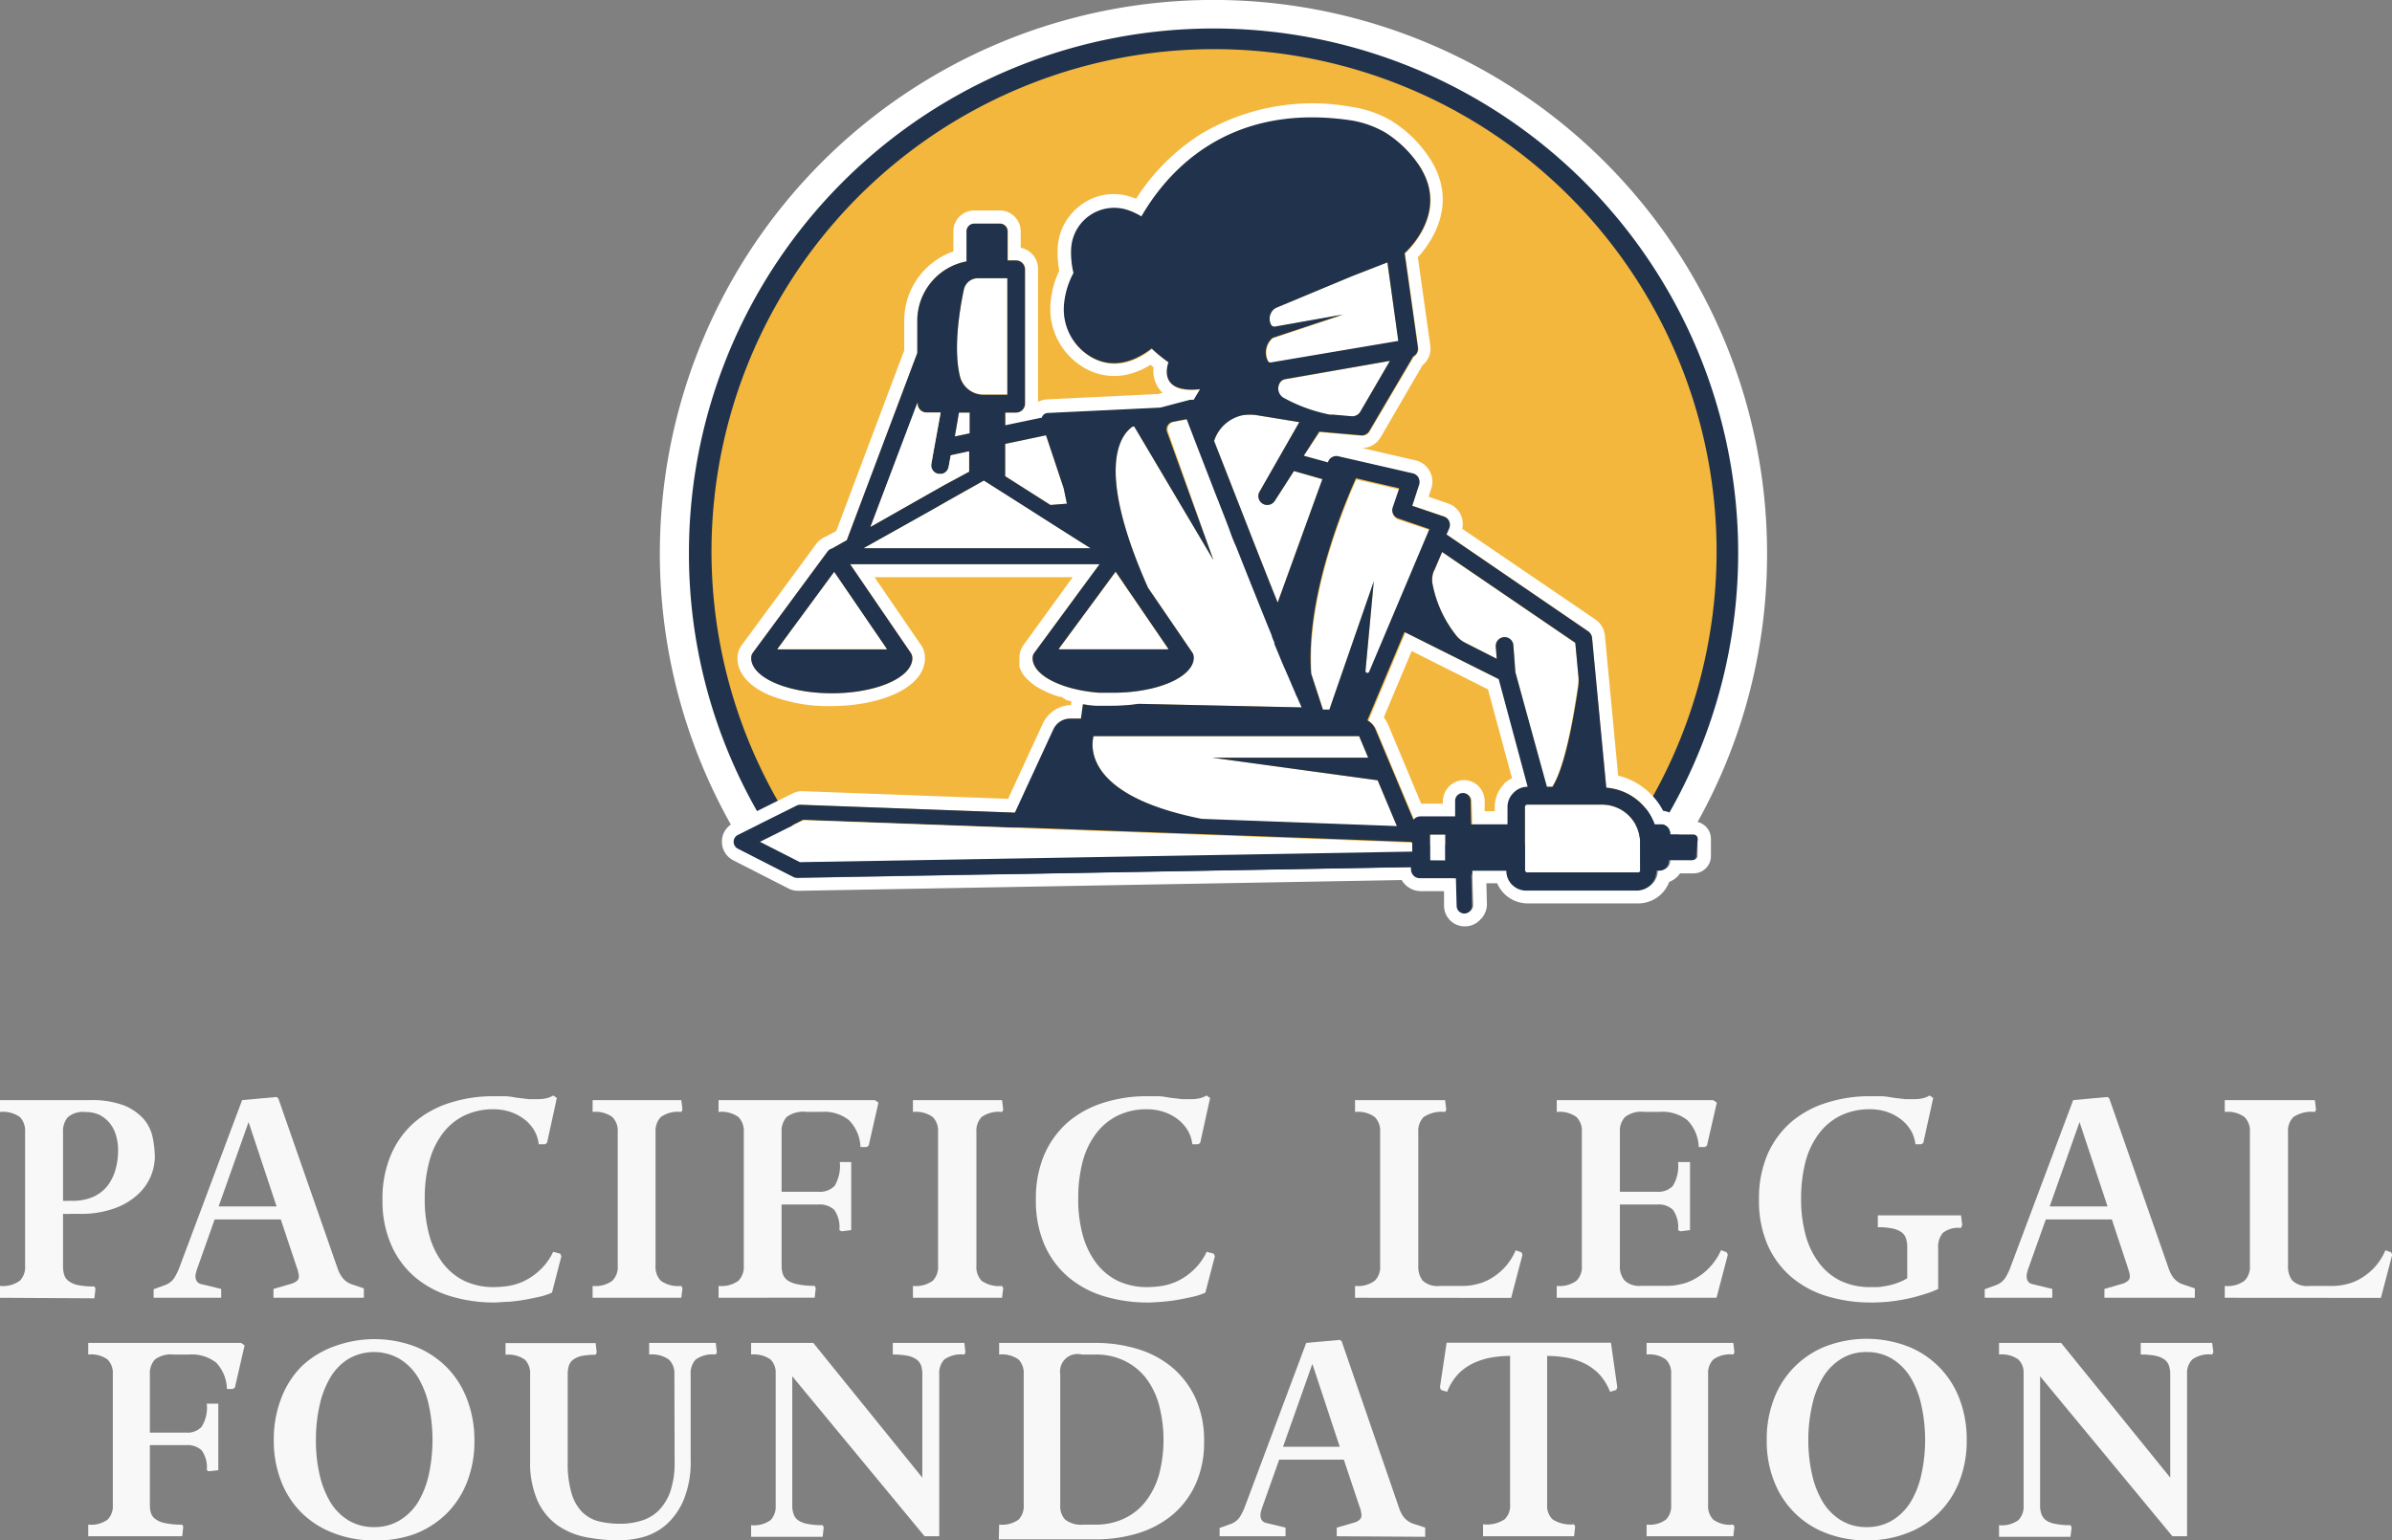 <svg xmlns="http://www.w3.org/2000/svg" viewBox="0 0 222 143"><rect x="0" y="0" width="222" height="143" fill="#808080" stroke="none"/><defs><style>.cls-1{fill:#f8f8f8;}.cls-2{fill:#21334c;}.cls-3{fill:#f4b73d;}.cls-4{fill:#fff;}</style></defs><title>pf-logo</title><g id="Layer_2" data-name="Layer 2"><g id="Layer_1-2" data-name="Layer 1"><path class="cls-1" d="M0,120.48v-1.1a2.69,2.69,0,0,0,1.84-.48,1.81,1.81,0,0,0,.49-1.39V105.09a1.83,1.83,0,0,0-.49-1.39A2.7,2.7,0,0,0,0,103.23v-1.1H8.31a8.51,8.51,0,0,1,3.19.49,4.94,4.94,0,0,1,1.83,1.26,3.8,3.8,0,0,1,.84,1.72,9.26,9.26,0,0,1,.2,1.85,4.91,4.91,0,0,1-.34,1.66,4.86,4.86,0,0,1-1.16,1.71,6.31,6.31,0,0,1-2.16,1.33,9.21,9.21,0,0,1-3.4.54H6.58a6,6,0,0,1-.73,0v4.87a2.76,2.76,0,0,0,.11.8,1.17,1.17,0,0,0,.44.59,2.18,2.18,0,0,0,.88.36,7.26,7.26,0,0,0,1.48.12l.1.21-.1.89Zm5.85-9a2.75,2.75,0,0,0,.43,0h.43a4.73,4.73,0,0,0,1.92-.36,3.53,3.53,0,0,0,1.32-1,4.38,4.38,0,0,0,.76-1.51,6.58,6.58,0,0,0,.25-1.86,4.48,4.48,0,0,0-.19-1.32,3.24,3.24,0,0,0-.56-1.13,3,3,0,0,0-.94-.78,2.93,2.93,0,0,0-1.33-.28,2.16,2.16,0,0,0-1.66.49,2,2,0,0,0-.43,1.37Z"/><path class="cls-1" d="M25.38,120.48v-.82l1.62-.47a1.46,1.46,0,0,0,.58-.3.57.57,0,0,0,.16-.38,1.51,1.51,0,0,0-.07-.41c0-.16-.09-.32-.14-.48l-1.47-4.41H19.92l-1.59,4.49a3.11,3.11,0,0,0-.12.39,1.28,1.28,0,0,0-.07.37.9.9,0,0,0,.12.48.68.68,0,0,0,.46.28l1.81.44v.82H14.26v-.79l1-.37a1.74,1.74,0,0,0,.91-.67,6.15,6.15,0,0,0,.43-.85l5.87-15.67,3.2-.29.16.13,5.5,15.78a3,3,0,0,0,.44.85,1.9,1.9,0,0,0,1,.67l1,.34v.87Zm-2.31-16.31L20.29,112h5.38Z"/><path class="cls-1" d="M51.23,120a5.5,5.5,0,0,1-1.09.37c-.45.1-.92.2-1.42.29a14.8,14.8,0,0,1-1.49.19c-.5,0-.94.07-1.32.07a13.93,13.93,0,0,1-4.11-.59,9.22,9.22,0,0,1-3.3-1.78,8.2,8.2,0,0,1-2.2-3,10.09,10.09,0,0,1-.8-4.18,10.22,10.22,0,0,1,.8-4.2,8.33,8.33,0,0,1,2.19-3,9.26,9.26,0,0,1,3.27-1.79,13.09,13.09,0,0,1,4.07-.61c.28,0,.61,0,1,0s.77.08,1.16.14l1.08.13c.35,0,.63,0,.86,0a3.12,3.12,0,0,0,.89-.11,1.82,1.82,0,0,0,.52-.23l.34.23-.91,4.17-.19.13H50a3.23,3.23,0,0,0-.52-1.45,3.7,3.7,0,0,0-1-1,4.49,4.49,0,0,0-1.29-.61,5,5,0,0,0-1.35-.19,6.15,6.15,0,0,0-2.76.59,5.62,5.62,0,0,0-2,1.66,7.53,7.53,0,0,0-1.24,2.61,13,13,0,0,0-.42,3.45,12.43,12.43,0,0,0,.43,3.41,7.58,7.58,0,0,0,1.26,2.58,5.67,5.67,0,0,0,2,1.64,6.35,6.35,0,0,0,2.75.57,8.93,8.93,0,0,0,1.12-.08,5.38,5.38,0,0,0,1.48-.4,5.73,5.73,0,0,0,1.54-1,5.5,5.5,0,0,0,1.34-1.8l.66.18.1.24Z"/><path class="cls-1" d="M55,120.48v-1.1a2.64,2.64,0,0,0,1.83-.48,1.78,1.78,0,0,0,.5-1.39V105.09a1.79,1.79,0,0,0-.5-1.39,2.65,2.65,0,0,0-1.83-.47v-1.1h8.23l.11.89-.11.21a2.76,2.76,0,0,0-1.9.47,1.87,1.87,0,0,0-.49,1.39v12.42a1.85,1.85,0,0,0,.49,1.39,2.75,2.75,0,0,0,1.9.48l.11.21-.11.89Z"/><path class="cls-1" d="M66.69,120.48v-1.1a2.66,2.66,0,0,0,1.84-.48,1.82,1.82,0,0,0,.5-1.39V105.09a1.83,1.83,0,0,0-.5-1.39,2.66,2.66,0,0,0-1.84-.47v-1.1h14.5l.34.23-.91,4-.21.13h-.55a3.76,3.76,0,0,0-1.07-2.5,3.68,3.68,0,0,0-2.53-.77H74.8a2.53,2.53,0,0,0-1.79.48,1.91,1.91,0,0,0-.47,1.38v5.56H76a1.88,1.88,0,0,0,1.46-.55,3.57,3.57,0,0,0,.48-2.21H79v6.32l-.89.11-.21-.11a2.77,2.77,0,0,0-.48-1.89,2,2,0,0,0-1.46-.49H72.54v5.68a2.39,2.39,0,0,0,.12.79,1.24,1.24,0,0,0,.44.58,2.53,2.53,0,0,0,.94.36,7.33,7.33,0,0,0,1.57.14l.1.21-.1.89Z"/><path class="cls-1" d="M84.73,120.48v-1.1a2.69,2.69,0,0,0,1.84-.48,1.81,1.81,0,0,0,.49-1.39V105.09a1.83,1.83,0,0,0-.49-1.39,2.7,2.7,0,0,0-1.84-.47v-1.1H93l.11.89-.11.21a2.78,2.78,0,0,0-1.9.47,1.86,1.86,0,0,0-.48,1.39v12.42a1.85,1.85,0,0,0,.48,1.39,2.77,2.77,0,0,0,1.9.48l.11.21-.11.89Z"/><path class="cls-1" d="M111.87,120a5.5,5.5,0,0,1-1.09.37c-.45.1-.92.2-1.42.29s-1,.15-1.49.19-.94.07-1.33.07a13.92,13.92,0,0,1-4.1-.59,9.22,9.22,0,0,1-3.3-1.78,8.34,8.34,0,0,1-2.21-3,10.25,10.25,0,0,1-.79-4.18,10.39,10.39,0,0,1,.79-4.2,8.57,8.57,0,0,1,2.19-3,9.39,9.39,0,0,1,3.28-1.79,13,13,0,0,1,4.06-.61c.28,0,.62,0,1,0s.77.08,1.15.14l1.09.13c.34,0,.63,0,.85,0a3.15,3.15,0,0,0,.9-.11,1.82,1.82,0,0,0,.52-.23l.34.23-.92,4.17-.18.13h-.55a3.24,3.24,0,0,0-.53-1.45,3.81,3.81,0,0,0-1-1,4.42,4.42,0,0,0-1.3-.61,4.94,4.94,0,0,0-1.35-.19,6.11,6.11,0,0,0-2.75.59,5.62,5.62,0,0,0-2,1.66,7.54,7.54,0,0,0-1.25,2.61,13.49,13.49,0,0,0-.41,3.45,12.43,12.43,0,0,0,.43,3.41,7.58,7.58,0,0,0,1.26,2.58,5.58,5.58,0,0,0,2,1.64,6.35,6.35,0,0,0,2.75.57,8.68,8.68,0,0,0,1.11-.08,5.35,5.35,0,0,0,1.49-.4,5.73,5.73,0,0,0,1.54-1,5.5,5.5,0,0,0,1.34-1.8l.66.18.1.24Z"/><path class="cls-1" d="M125.76,120.48v-1.1a2.64,2.64,0,0,0,1.83-.48,1.78,1.78,0,0,0,.5-1.39V105.09a1.79,1.79,0,0,0-.5-1.39,2.65,2.65,0,0,0-1.83-.47v-1.1h8.36l.11.89-.11.21a3,3,0,0,0-2,.48,1.83,1.83,0,0,0-.49,1.38v12.42a2.11,2.11,0,0,0,.4,1.37,2,2,0,0,0,1.59.5h2.28a5.07,5.07,0,0,0,1.06-.14,4.66,4.66,0,0,0,1.29-.48,5.78,5.78,0,0,0,1.31-1,5.57,5.57,0,0,0,1.11-1.69l.53.19.1.23-1.05,4Z"/><path class="cls-1" d="M144.48,120.48v-1.1a2.64,2.64,0,0,0,1.83-.48,1.78,1.78,0,0,0,.5-1.39V105.09a1.79,1.79,0,0,0-.5-1.39,2.65,2.65,0,0,0-1.83-.47v-1.1H159l.34.23-.92,4-.21.13h-.55a3.76,3.76,0,0,0-1.06-2.5,3.7,3.7,0,0,0-2.53-.77h-1.47a2.48,2.48,0,0,0-1.78.48,1.87,1.87,0,0,0-.48,1.38v5.56h3.47a1.85,1.85,0,0,0,1.45-.55,3.57,3.57,0,0,0,.48-2.21h1.11v6.32l-.9.11-.21-.11a2.77,2.77,0,0,0-.48-1.89,1.94,1.94,0,0,0-1.45-.49h-3.47v5.68a2,2,0,0,0,.44,1.38,2,2,0,0,0,1.56.49h2.54a5.16,5.16,0,0,0,1.07-.14,4.49,4.49,0,0,0,1.3-.48,5.67,5.67,0,0,0,2.48-2.69l.52.19.11.23-1.05,4Z"/><path class="cls-1" d="M182,114a2.31,2.31,0,0,0-1.69.46,2,2,0,0,0-.43,1.4v3.8a7.79,7.79,0,0,1-1.06.42c-.43.14-.91.28-1.44.41a16.26,16.26,0,0,1-1.73.31,15.4,15.4,0,0,1-2,.12,13.92,13.92,0,0,1-4.1-.59,9.22,9.22,0,0,1-3.3-1.78,8.34,8.34,0,0,1-2.21-3,10.25,10.25,0,0,1-.79-4.18,10.39,10.39,0,0,1,.79-4.2,8.57,8.57,0,0,1,2.19-3,9.39,9.39,0,0,1,3.28-1.79,13,13,0,0,1,4.06-.61c.28,0,.62,0,1,0s.77.08,1.15.14l1.09.13c.34,0,.63,0,.85,0a3.15,3.15,0,0,0,.9-.11,1.82,1.82,0,0,0,.52-.23l.34.23-.92,4.17-.18.13h-.55a3.24,3.24,0,0,0-.53-1.45,3.74,3.74,0,0,0-1-1,4.49,4.49,0,0,0-1.29-.61,5,5,0,0,0-1.38-.19,6.11,6.11,0,0,0-2.75.59,5.62,5.62,0,0,0-2,1.66,7.54,7.54,0,0,0-1.25,2.61,13.49,13.49,0,0,0-.41,3.45,12.43,12.43,0,0,0,.43,3.41,7.58,7.58,0,0,0,1.26,2.58,5.58,5.58,0,0,0,2,1.64,6.35,6.35,0,0,0,2.75.57l.63,0c.24,0,.52-.06.83-.11a5.36,5.36,0,0,0,.95-.25,5,5,0,0,0,1-.46v-2.88a2.64,2.64,0,0,0-.12-.83,1.19,1.19,0,0,0-.42-.57,2.23,2.23,0,0,0-.82-.34,6.37,6.37,0,0,0-1.37-.12v-1.1H182l.11.89Z"/><path class="cls-1" d="M195.31,120.48v-.82l1.63-.47a1.34,1.34,0,0,0,.57-.3.52.52,0,0,0,.16-.38,1.91,1.91,0,0,0-.06-.41l-.15-.48L196,113.21h-6.13l-1.6,4.49a3.11,3.11,0,0,0-.12.39,1.62,1.62,0,0,0-.06.37,1,1,0,0,0,.11.48.7.7,0,0,0,.46.28l1.81.44v.82H184.2v-.79l1-.37a1.75,1.75,0,0,0,.9-.67,5.21,5.21,0,0,0,.43-.85l5.88-15.67,3.19-.29.16.13,5.51,15.78a3,3,0,0,0,.43.85,1.93,1.93,0,0,0,1,.67l1,.34v.87ZM193,104.17,190.23,112h5.37Z"/><path class="cls-1" d="M206.48,120.48v-1.1a2.64,2.64,0,0,0,1.83-.48,1.78,1.78,0,0,0,.5-1.39V105.09a1.79,1.79,0,0,0-.5-1.39,2.65,2.65,0,0,0-1.83-.47v-1.1h8.36l.11.89-.11.21a3,3,0,0,0-2,.48,1.83,1.83,0,0,0-.49,1.38v12.42a2.11,2.11,0,0,0,.4,1.37,2,2,0,0,0,1.59.5h2.28a5.07,5.07,0,0,0,1.06-.14,4.66,4.66,0,0,0,1.29-.48,5.78,5.78,0,0,0,1.31-1,5.57,5.57,0,0,0,1.11-1.69l.53.19.1.23-1.05,4Z"/><path class="cls-1" d="M8.19,142.62v-1.08a2.6,2.6,0,0,0,1.79-.46,1.77,1.77,0,0,0,.49-1.36V127.57a1.77,1.77,0,0,0-.49-1.36,2.6,2.6,0,0,0-1.79-.46v-1.08H22.37l.33.23-.9,3.92-.2.13h-.54a3.68,3.68,0,0,0-1-2.45,3.65,3.65,0,0,0-2.47-.75H16.11a2.47,2.47,0,0,0-1.74.47,1.86,1.86,0,0,0-.46,1.35V133h3.38a1.78,1.78,0,0,0,1.42-.54,3.36,3.36,0,0,0,.48-2.15h1.07v6.18l-.87.1-.2-.1a2.67,2.67,0,0,0-.48-1.85,1.91,1.91,0,0,0-1.42-.48H13.91v5.56a2.55,2.55,0,0,0,.11.77,1.13,1.13,0,0,0,.44.56,2.21,2.21,0,0,0,.91.36,7.11,7.11,0,0,0,1.54.13l.1.2-.1.88Z"/><path class="cls-1" d="M34.72,143a10.05,10.05,0,0,1-3.75-.67A8.47,8.47,0,0,1,28,140.45a8.36,8.36,0,0,1-1.91-2.94,10.31,10.31,0,0,1-.68-3.82,10.51,10.51,0,0,1,.68-3.85,8.44,8.44,0,0,1,1.91-3A8.54,8.54,0,0,1,31,125a10.71,10.71,0,0,1,7.51,0,8.6,8.6,0,0,1,2.93,1.91,8.44,8.44,0,0,1,1.91,3,10.51,10.51,0,0,1,.68,3.85,10.31,10.31,0,0,1-.68,3.82,8.36,8.36,0,0,1-1.91,2.94,8.53,8.53,0,0,1-2.93,1.88A10.14,10.14,0,0,1,34.72,143Zm0-1.23a4.49,4.49,0,0,0,2.36-.62,5.17,5.17,0,0,0,1.72-1.7,8.58,8.58,0,0,0,1-2.56,15.37,15.37,0,0,0,0-6.43,8.6,8.6,0,0,0-1-2.58,5.17,5.17,0,0,0-1.72-1.73,4.75,4.75,0,0,0-4.73,0,5,5,0,0,0-1.69,1.73,8.62,8.62,0,0,0-1,2.6,14.3,14.3,0,0,0-.34,3.21,14.09,14.09,0,0,0,.34,3.2,8.58,8.58,0,0,0,1,2.56,5,5,0,0,0,1.69,1.7A4.5,4.5,0,0,0,34.72,141.77Z"/><path class="cls-1" d="M62.59,127.57a1.75,1.75,0,0,0-.52-1.36,2.73,2.73,0,0,0-1.82-.46v-1.08h6.18l.1.87-.1.21a2.73,2.73,0,0,0-1.86.46,1.84,1.84,0,0,0-.47,1.36v7.92a9.25,9.25,0,0,1-.68,3.83,6.33,6.33,0,0,1-1.68,2.3,5.51,5.51,0,0,1-2.15,1.1,8.79,8.79,0,0,1-2.08.28,16.5,16.5,0,0,1-3.11-.29,7,7,0,0,1-2.66-1.11,5.66,5.66,0,0,1-1.84-2.25,8.79,8.79,0,0,1-.7-3.76v-8a1.8,1.8,0,0,0-.48-1.36,2.65,2.65,0,0,0-1.8-.46v-1.08h8.36l.1.87-.1.21a6.38,6.38,0,0,0-1.29.11,2.12,2.12,0,0,0-.8.35,1.11,1.11,0,0,0-.4.58,2.68,2.68,0,0,0-.1.78v8.15a9.67,9.67,0,0,0,.36,2.91,4.19,4.19,0,0,0,1,1.74,3.4,3.4,0,0,0,1.54.85,8.34,8.34,0,0,0,1.94.22,6.66,6.66,0,0,0,2-.29,3.82,3.82,0,0,0,1.6-.94,4.78,4.78,0,0,0,1.08-1.76,8.2,8.2,0,0,0,.4-2.73Z"/><path class="cls-1" d="M85.81,142.62,73.53,127.77v12a2.37,2.37,0,0,0,.12.78,1.13,1.13,0,0,0,.42.58,2.09,2.09,0,0,0,.86.34,6.89,6.89,0,0,0,1.42.12l.1.2-.1.88H69.71v-1.08a2.65,2.65,0,0,0,1.8-.46,1.8,1.8,0,0,0,.48-1.36V127.47a1.67,1.67,0,0,0-.48-1.26,2.65,2.65,0,0,0-1.8-.46v-1.08h5.77L85.6,137.18v-9.61a2.37,2.37,0,0,0-.11-.78,1.21,1.21,0,0,0-.42-.58,2.32,2.32,0,0,0-.85-.35,7.23,7.23,0,0,0-1.36-.11v-1.08H89.5l.1.87-.1.21a2.73,2.73,0,0,0-1.86.46,1.84,1.84,0,0,0-.47,1.36v15.05Z"/><path class="cls-1" d="M92.73,141.54a2.65,2.65,0,0,0,1.8-.46,1.8,1.8,0,0,0,.48-1.36V127.57a1.8,1.8,0,0,0-.48-1.36,2.65,2.65,0,0,0-1.8-.46v-1.08l2.47,0,2.41,0,2.21,0,1.86,0a13.26,13.26,0,0,1,3.94.58,9,9,0,0,1,3.21,1.73,8.18,8.18,0,0,1,2.14,2.86,9.45,9.45,0,0,1,.78,4,9.31,9.31,0,0,1-.78,3.93,8.06,8.06,0,0,1-2.14,2.85,9.26,9.26,0,0,1-3.21,1.72,13.37,13.37,0,0,1-4,.57l-1.83,0-2.21,0-2.41,0c-.82,0-1.65,0-2.47,0Zm8.92,0a6.08,6.08,0,0,0,2.69-.57,5.43,5.43,0,0,0,2-1.6,7.3,7.3,0,0,0,1.23-2.48,12.74,12.74,0,0,0,0-6.45,7.28,7.28,0,0,0-1.21-2.5,5.65,5.65,0,0,0-2-1.61,6,6,0,0,0-2.69-.58H100.4a1.62,1.62,0,0,0-2,1.82v12.15a1.84,1.84,0,0,0,.46,1.36,2.47,2.47,0,0,0,1.74.46Z"/><path class="cls-1" d="M124.06,142.62v-.8l1.59-.46a1.25,1.25,0,0,0,.56-.3.53.53,0,0,0,.15-.37,1.69,1.69,0,0,0-.06-.39c0-.17-.09-.32-.14-.48l-1.44-4.31h-6l-1.56,4.39-.12.38a1.64,1.64,0,0,0-.06.36.9.9,0,0,0,.12.48.7.7,0,0,0,.44.27l1.77.43v.8h-6.12v-.77l1-.36a1.74,1.74,0,0,0,.88-.66,5.87,5.87,0,0,0,.42-.83l5.74-15.33,3.13-.28.16.13L129.85,140a3.09,3.09,0,0,0,.42.83,2,2,0,0,0,1,.66l1,.33v.85Zm-2.26-16-2.72,7.69h5.26Z"/><path class="cls-1" d="M137.64,142.62v-1.11a3,3,0,0,0,2-.46,1.74,1.74,0,0,0,.51-1.36V125.88a9.85,9.85,0,0,0-1.68.14,6.42,6.42,0,0,0-1.65.5,4.9,4.9,0,0,0-1.45,1,5.19,5.19,0,0,0-1.06,1.69l-.57-.17-.1-.24.62-4.15h15.25l.59,4.15-.1.24-.57.17a5.19,5.19,0,0,0-1.06-1.69,5,5,0,0,0-1.44-1,6.19,6.19,0,0,0-1.65-.5,10,10,0,0,0-1.69-.14v13.81a1.74,1.74,0,0,0,.5,1.36,3.07,3.07,0,0,0,2,.46l.1.21-.1.9Z"/><path class="cls-1" d="M152.82,142.62v-1.08a2.6,2.6,0,0,0,1.79-.46,1.77,1.77,0,0,0,.49-1.36V127.57a1.77,1.77,0,0,0-.49-1.36,2.6,2.6,0,0,0-1.79-.46v-1.08h8.05l.1.87-.1.21a2.7,2.7,0,0,0-1.86.46,1.8,1.8,0,0,0-.48,1.36v12.15a1.8,1.8,0,0,0,.48,1.36,2.7,2.7,0,0,0,1.86.46l.1.2-.1.88Z"/><path class="cls-1" d="M173.25,143a10.14,10.14,0,0,1-3.76-.67,8.3,8.3,0,0,1-4.84-4.82,10.11,10.11,0,0,1-.68-3.82,10.31,10.31,0,0,1,.68-3.85,8.42,8.42,0,0,1,4.84-4.87,10.71,10.71,0,0,1,7.51,0,8.4,8.4,0,0,1,4.85,4.87,10.51,10.51,0,0,1,.68,3.85,10.31,10.31,0,0,1-.68,3.82,8.28,8.28,0,0,1-4.85,4.82A10.09,10.09,0,0,1,173.25,143Zm0-1.23a4.52,4.52,0,0,0,2.36-.62,5.14,5.14,0,0,0,1.71-1.7,8.33,8.33,0,0,0,1-2.56,14.94,14.94,0,0,0,0-6.43,8.35,8.35,0,0,0-1-2.58,5.15,5.15,0,0,0-1.71-1.73,4.43,4.43,0,0,0-2.36-.63,4.37,4.37,0,0,0-2.37.63,5.12,5.12,0,0,0-1.7,1.73,8.61,8.61,0,0,0-1,2.6,14.29,14.29,0,0,0-.35,3.21,14.07,14.07,0,0,0,.35,3.2,8.57,8.57,0,0,0,1,2.56,5.11,5.11,0,0,0,1.7,1.7A4.45,4.45,0,0,0,173.25,141.77Z"/><path class="cls-1" d="M201.62,142.62l-12.28-14.85v12a2.37,2.37,0,0,0,.12.78,1.26,1.26,0,0,0,.42.58,2.15,2.15,0,0,0,.86.34,6.89,6.89,0,0,0,1.42.12l.11.2-.11.88h-6.63v-1.08a2.62,2.62,0,0,0,1.79-.46,1.81,1.81,0,0,0,.49-1.36V127.47a1.68,1.68,0,0,0-.49-1.26,2.62,2.62,0,0,0-1.79-.46v-1.08h5.76l10.13,12.51v-9.61a2.37,2.37,0,0,0-.12-.78,1.15,1.15,0,0,0-.42-.58,2.32,2.32,0,0,0-.85-.35,7.12,7.12,0,0,0-1.35-.11v-1.08h6.63l.11.87-.11.21a2.68,2.68,0,0,0-1.85.46,1.8,1.8,0,0,0-.48,1.36v15.05Z"/><path class="cls-2" d="M153.38,81.18a50.12,50.12,0,1,0-81.4,0Z"/><path class="cls-3" d="M150.55,78.42a46.64,46.64,0,1,0-75.75,0Z"/><path class="cls-4" d="M89,38.3l-.4,2.22,1.38-.29V38.3Zm50.18,24.8-8.74-4.37L127,66.93a1.69,1.69,0,0,1,.75.83l3.53,8.41a.81.81,0,0,1,.65-.32l3.07,0h0l.15,0,0-1.45a.72.72,0,0,1,1.44,0l.05,2.19h3.37v-1.6a1.84,1.84,0,0,1,1.84-1.85h.08Zm.44,9.66a3,3,0,0,0-.89,2.17v.38h-.94l0-1a2,2,0,0,0-.62-1.37,1.93,1.93,0,0,0-1.31-.52h-.07a2,2,0,0,0-1.88,2v.19H131.9l-3.07-7.34a3.4,3.4,0,0,0-.41-.69l2.6-6.18L138.1,64l2.23,8.25A2.88,2.88,0,0,0,139.58,72.76Zm-.44-9.66-8.74-4.37L127,66.93a1.69,1.69,0,0,1,.75.83l3.53,8.41a.81.81,0,0,1,.65-.32l3.07,0h0l.15,0,0-1.45a.72.72,0,0,1,1.44,0l.05,2.19h3.37v-1.6a1.84,1.84,0,0,1,1.84-1.85h.08Zm.44,9.66a3,3,0,0,0-.89,2.17v.38h-.94l0-1a2,2,0,0,0-.62-1.37,1.93,1.93,0,0,0-1.31-.52h-.07a2,2,0,0,0-1.88,2v.19H131.9l-3.07-7.34a3.4,3.4,0,0,0-.41-.69l2.6-6.18L138.1,64l2.23,8.25A2.88,2.88,0,0,0,139.58,72.76ZM89,38.3l-.4,2.22,1.38-.29V38.3Zm0,0-.4,2.22,1.38-.29V38.3Zm50.18,24.8-8.74-4.37L127,66.93a1.69,1.69,0,0,1,.75.83l3.53,8.41a.81.81,0,0,1,.65-.32l3.07,0h0l.15,0,0-1.45a.72.72,0,0,1,1.44,0l.05,2.19h3.37v-1.6a1.84,1.84,0,0,1,1.84-1.85h.08Zm.44,9.66a3,3,0,0,0-.89,2.17v.38h-.94l0-1a2,2,0,0,0-.62-1.37,1.93,1.93,0,0,0-1.31-.52h-.07a2,2,0,0,0-1.88,2v.19H131.9l-3.07-7.34a3.4,3.4,0,0,0-.41-.69l2.6-6.18L138.1,64l2.23,8.25A2.88,2.88,0,0,0,139.58,72.76Zm-.44-9.66-8.74-4.37L127,66.93a1.69,1.69,0,0,1,.75.83l3.53,8.41a.81.81,0,0,1,.65-.32l3.07,0h0l.15,0,0-1.45a.72.72,0,0,1,1.44,0l.05,2.19h3.37v-1.6a1.84,1.84,0,0,1,1.84-1.85h.08Zm.44,9.66a3,3,0,0,0-.89,2.17v.38h-.94l0-1a2,2,0,0,0-.62-1.37,1.93,1.93,0,0,0-1.31-.52h-.07a2,2,0,0,0-1.88,2v.19H131.9l-3.07-7.34a3.4,3.4,0,0,0-.41-.69l2.6-6.18L138.1,64l2.23,8.25A2.88,2.88,0,0,0,139.58,72.76ZM89,38.3l-.4,2.22,1.38-.29V38.3Zm0,0-.4,2.22,1.38-.29V38.3Zm50.18,24.8-8.74-4.37L127,66.93a1.69,1.69,0,0,1,.75.83l3.53,8.41a.81.81,0,0,1,.65-.32l3.07,0h0l.15,0,0-1.45a.72.72,0,0,1,1.44,0l.05,2.19h3.37v-1.6a1.84,1.84,0,0,1,1.84-1.85h.08Zm.44,9.66a3,3,0,0,0-.89,2.17v.38h-.94l0-1a2,2,0,0,0-.62-1.37,1.93,1.93,0,0,0-1.31-.52h-.07a2,2,0,0,0-1.88,2v.19H131.9l-3.07-7.34a3.4,3.4,0,0,0-.41-.69l2.6-6.18L138.1,64l2.23,8.25A2.88,2.88,0,0,0,139.58,72.76Zm-.44-9.66-8.74-4.37L127,66.93a1.69,1.69,0,0,1,.75.83l3.53,8.41a.81.81,0,0,1,.65-.32l3.07,0h0l.15,0,0-1.45a.72.72,0,0,1,1.44,0l.05,2.19h3.37v-1.6a1.84,1.84,0,0,1,1.84-1.85h.08Zm.44,9.66a3,3,0,0,0-.89,2.17v.38h-.94l0-1a2,2,0,0,0-.62-1.37,1.93,1.93,0,0,0-1.31-.52h-.07a2,2,0,0,0-1.88,2v.19H131.9l-3.07-7.34a3.4,3.4,0,0,0-.41-.69l2.6-6.18L138.1,64l2.23,8.25A2.88,2.88,0,0,0,139.58,72.76ZM89,38.3l-.4,2.22,1.38-.29V38.3Zm0,0-.4,2.22,1.38-.29V38.3Zm50.18,24.8-8.74-4.37L127,66.93a1.69,1.69,0,0,1,.75.83l3.53,8.41a.81.81,0,0,1,.65-.32l3.07,0h0l.15,0,0-1.45a.72.72,0,0,1,1.44,0l.05,2.19h3.37v-1.6a1.84,1.84,0,0,1,1.84-1.85h.08Zm.44,9.66a3,3,0,0,0-.89,2.17v.38h-.94l0-1a2,2,0,0,0-.62-1.37,1.93,1.93,0,0,0-1.31-.52h-.07a2,2,0,0,0-1.88,2v.19H131.9l-3.07-7.34a3.4,3.4,0,0,0-.41-.69l2.6-6.18L138.1,64l2.23,8.25A2.88,2.88,0,0,0,139.58,72.76Zm-.44-9.66-8.74-4.37L127,66.93a1.69,1.69,0,0,1,.75.83l3.53,8.41a.81.81,0,0,1,.65-.32l3.07,0h0l.15,0,0-1.45a.72.72,0,0,1,1.44,0l.05,2.19h3.37v-1.6a1.84,1.84,0,0,1,1.84-1.85h.08Zm.44,9.66a3,3,0,0,0-.89,2.17v.38h-.94l0-1a2,2,0,0,0-.62-1.37,1.93,1.93,0,0,0-1.31-.52h-.07a2,2,0,0,0-1.88,2v.19H131.9l-3.07-7.34a3.4,3.4,0,0,0-.41-.69l2.6-6.18L138.1,64l2.23,8.25A2.88,2.88,0,0,0,139.58,72.76ZM89,38.3l-.4,2.22,1.38-.29V38.3Zm0,0-.4,2.22,1.38-.29V38.3Zm50.18,24.8-8.74-4.37L127,66.93a1.69,1.69,0,0,1,.75.83l3.53,8.41a.81.81,0,0,1,.65-.32l3.07,0h0l.15,0,0-1.45a.72.72,0,0,1,1.44,0l.05,2.19h3.37v-1.6a1.84,1.84,0,0,1,1.84-1.85h.08Zm.44,9.66a3,3,0,0,0-.89,2.17v.38h-.94l0-1a2,2,0,0,0-.62-1.37,1.93,1.93,0,0,0-1.31-.52h-.07a2,2,0,0,0-1.88,2v.19H131.9l-3.07-7.34a3.4,3.4,0,0,0-.41-.69l2.6-6.18L138.1,64l2.23,8.25A2.88,2.88,0,0,0,139.58,72.76Zm-.44-9.66-8.74-4.37L127,66.93a1.69,1.69,0,0,1,.75.83l3.53,8.41a.81.81,0,0,1,.65-.32l3.07,0h0l.15,0,0-1.45a.72.72,0,0,1,1.44,0l.05,2.19h3.37v-1.6a1.84,1.84,0,0,1,1.84-1.85h.08Zm.44,9.66a3,3,0,0,0-.89,2.17v.38h-.94l0-1a2,2,0,0,0-.62-1.37,1.93,1.93,0,0,0-1.31-.52h-.07a2,2,0,0,0-1.88,2v.19H131.9l-3.07-7.34a3.4,3.4,0,0,0-.41-.69l2.6-6.18L138.1,64l2.23,8.25A2.88,2.88,0,0,0,139.58,72.76ZM89,38.3l-.4,2.22,1.38-.29V38.3Zm0,0-.4,2.22,1.38-.29V38.3Zm50.18,24.8-8.74-4.37L127,66.93a1.69,1.69,0,0,1,.75.83l3.53,8.41a.81.81,0,0,1,.65-.32l3.07,0h0l.15,0,0-1.45a.72.72,0,0,1,1.44,0l.05,2.19h3.37v-1.6a1.84,1.84,0,0,1,1.84-1.85h.08Zm.44,9.66a3,3,0,0,0-.89,2.17v.38h-.94l0-1a2,2,0,0,0-.62-1.37,1.93,1.93,0,0,0-1.31-.52h-.07a2,2,0,0,0-1.88,2v.19H131.9l-3.07-7.34a3.4,3.4,0,0,0-.41-.69l2.6-6.18L138.1,64l2.23,8.25A2.88,2.88,0,0,0,139.58,72.76Zm-.44-9.66-8.74-4.37L127,66.93a1.69,1.69,0,0,1,.75.83l3.53,8.41a.81.81,0,0,1,.65-.32l3.07,0h0l.15,0,0-1.45a.72.72,0,0,1,1.44,0l.05,2.19h3.37v-1.6a1.84,1.84,0,0,1,1.84-1.85h.08Zm.44,9.66a3,3,0,0,0-.89,2.17v.38h-.94l0-1a2,2,0,0,0-.62-1.37,1.93,1.93,0,0,0-1.31-.52h-.07a2,2,0,0,0-1.88,2v.19H131.9l-3.07-7.34a3.4,3.4,0,0,0-.41-.69l2.6-6.18L138.1,64l2.23,8.25A2.88,2.88,0,0,0,139.58,72.76ZM89,38.3l-.4,2.22,1.38-.29V38.3Zm0,0-.4,2.22,1.38-.29V38.3Zm50.18,24.8-8.74-4.37L127,66.93a1.69,1.69,0,0,1,.75.83l3.53,8.41a.81.81,0,0,1,.65-.32l3.07,0h0l.15,0,0-1.45a.72.72,0,0,1,1.44,0l.05,2.19h3.37v-1.6a1.84,1.84,0,0,1,1.84-1.85h.08Zm.44,9.66a3,3,0,0,0-.89,2.17v.38h-.94l0-1a2,2,0,0,0-.62-1.37,1.93,1.93,0,0,0-1.31-.52h-.07a2,2,0,0,0-1.88,2v.19H131.9l-3.07-7.34a3.4,3.4,0,0,0-.41-.69l2.6-6.18L138.1,64l2.23,8.25A2.88,2.88,0,0,0,139.58,72.76Zm-.44-9.66-8.74-4.37L127,66.93a1.69,1.69,0,0,1,.75.83l3.53,8.41a.81.81,0,0,1,.65-.32l3.07,0h0l.15,0,0-1.45a.72.72,0,0,1,1.44,0l.05,2.19h3.37v-1.6a1.84,1.84,0,0,1,1.84-1.85h.08Zm.44,9.66a3,3,0,0,0-.89,2.17v.38h-.94l0-1a2,2,0,0,0-.62-1.37,1.93,1.93,0,0,0-1.31-.52h-.07a2,2,0,0,0-1.88,2v.19H131.9l-3.07-7.34a3.4,3.4,0,0,0-.41-.69l2.6-6.18L138.1,64l2.23,8.25A2.88,2.88,0,0,0,139.58,72.76ZM89,38.3l-.4,2.22,1.38-.29V38.3Zm0,0-.4,2.22,1.38-.29V38.3Zm50.18,24.8-8.74-4.37L127,66.93a1.69,1.69,0,0,1,.75.83l3.53,8.41a.81.81,0,0,1,.65-.32l3.07,0h0l.15,0,0-1.45a.72.72,0,0,1,1.44,0l.05,2.19h3.37v-1.6a1.84,1.84,0,0,1,1.84-1.85h.08Zm.44,9.66a3,3,0,0,0-.89,2.17v.38h-.94l0-1a2,2,0,0,0-.62-1.37,1.93,1.93,0,0,0-1.31-.52h-.07a2,2,0,0,0-1.88,2v.19H131.9l-3.07-7.34a3.4,3.4,0,0,0-.41-.69l2.6-6.18L138.1,64l2.23,8.25A2.88,2.88,0,0,0,139.58,72.76Zm-.44-9.66-8.74-4.37L127,66.93a1.69,1.69,0,0,1,.75.83l3.53,8.41a.81.81,0,0,1,.65-.32l3.07,0h0l.15,0,0-1.45a.72.72,0,0,1,1.44,0l.05,2.19h3.37v-1.6a1.84,1.84,0,0,1,1.84-1.85h.08Zm.44,9.66a3,3,0,0,0-.89,2.17v.38h-.94l0-1a2,2,0,0,0-.62-1.37,1.93,1.93,0,0,0-1.31-.52h-.07a2,2,0,0,0-1.88,2v.19H131.9l-3.07-7.34a3.4,3.4,0,0,0-.41-.69l2.6-6.18L138.1,64l2.23,8.25A2.88,2.88,0,0,0,139.58,72.76ZM89,38.3l-.4,2.22,1.38-.29V38.3Zm0,0-.4,2.22,1.38-.29V38.3Zm50.18,24.8-8.74-4.37L127,66.93a1.69,1.69,0,0,1,.75.83l3.53,8.41a.81.81,0,0,1,.65-.32l3.07,0h0l.15,0,0-1.45a.72.72,0,0,1,1.44,0l.05,2.19h3.37v-1.6a1.84,1.84,0,0,1,1.84-1.85h.08Zm.44,9.66a3,3,0,0,0-.89,2.17v.38h-.94l0-1a2,2,0,0,0-.62-1.37,1.93,1.93,0,0,0-1.31-.52h-.07a2,2,0,0,0-1.88,2v.19H131.9l-3.07-7.34a3.4,3.4,0,0,0-.41-.69l2.6-6.18L138.1,64l2.23,8.25A2.88,2.88,0,0,0,139.58,72.76Zm-.44-9.66-8.74-4.37L127,66.93a1.69,1.69,0,0,1,.75.83l3.53,8.41a.81.81,0,0,1,.65-.32l3.07,0h0l.15,0,0-1.45a.72.72,0,0,1,1.44,0l.05,2.19h3.37v-1.6a1.84,1.84,0,0,1,1.84-1.85h.08Zm.44,9.66a3,3,0,0,0-.89,2.17v.38h-.94l0-1a2,2,0,0,0-.62-1.37,1.93,1.93,0,0,0-1.31-.52h-.07a2,2,0,0,0-1.88,2v.19H131.9l-3.07-7.34a3.4,3.4,0,0,0-.41-.69l2.6-6.18L138.1,64l2.23,8.25A2.88,2.88,0,0,0,139.58,72.76ZM89,38.3l-.4,2.22,1.38-.29V38.3Zm0,0-.4,2.22,1.38-.29V38.3Zm50.18,24.8-8.74-4.37L127,66.93a1.69,1.69,0,0,1,.75.83l3.53,8.41a.81.81,0,0,1,.65-.32l3.07,0h0l.15,0,0-1.45a.72.72,0,0,1,1.44,0l.05,2.19h3.37v-1.6a1.84,1.84,0,0,1,1.84-1.85h.08Zm.44,9.66a3,3,0,0,0-.89,2.17v.38h-.94l0-1a2,2,0,0,0-.62-1.37,1.93,1.93,0,0,0-1.31-.52h-.07a2,2,0,0,0-1.88,2v.19H131.9l-3.07-7.34a3.4,3.4,0,0,0-.41-.69l2.6-6.18L138.1,64l2.23,8.25A2.88,2.88,0,0,0,139.58,72.76Zm-.44-9.66-8.74-4.37L127,66.93a1.69,1.69,0,0,1,.75.83l3.53,8.41a.81.81,0,0,1,.65-.32l3.07,0h0l.15,0,0-1.45a.72.72,0,0,1,1.44,0l.05,2.19h3.37v-1.6a1.84,1.84,0,0,1,1.84-1.85h.08Zm.44,9.66a3,3,0,0,0-.89,2.17v.38h-.94l0-1a2,2,0,0,0-.62-1.37,1.93,1.93,0,0,0-1.31-.52h-.07a2,2,0,0,0-1.88,2v.19H131.9l-3.07-7.34a3.4,3.4,0,0,0-.41-.69l2.6-6.18L138.1,64l2.23,8.25A2.88,2.88,0,0,0,139.58,72.76ZM89,38.3l-.4,2.22,1.38-.29V38.3Zm0,0-.4,2.22,1.38-.29V38.3Zm50.18,24.8-8.74-4.37L127,66.93a1.69,1.69,0,0,1,.75.83l3.53,8.41a.81.81,0,0,1,.65-.32l3.07,0h0l.15,0,0-1.45a.72.72,0,0,1,1.44,0l.05,2.19h3.37v-1.6a1.84,1.84,0,0,1,1.84-1.85h.08Zm.44,9.66a3,3,0,0,0-.89,2.17v.38h-.94l0-1a2,2,0,0,0-.62-1.37,1.93,1.93,0,0,0-1.31-.52h-.07a2,2,0,0,0-1.88,2v.19H131.9l-3.07-7.34a3.4,3.4,0,0,0-.41-.69l2.6-6.18L138.1,64l2.23,8.25A2.88,2.88,0,0,0,139.58,72.76Zm-.44-9.66-8.74-4.37L127,66.93a1.69,1.69,0,0,1,.75.83l3.53,8.41a.81.81,0,0,1,.65-.32l3.07,0h0l.15,0,0-1.45a.72.72,0,0,1,1.44,0l.05,2.19h3.37v-1.6a1.84,1.84,0,0,1,1.84-1.85h.08Zm.44,9.66a3,3,0,0,0-.89,2.17v.38h-.94l0-1a2,2,0,0,0-.62-1.37,1.93,1.93,0,0,0-1.31-.52h-.07a2,2,0,0,0-1.88,2v.19H131.9l-3.07-7.34a3.4,3.4,0,0,0-.41-.69l2.6-6.18L138.1,64l2.23,8.25A2.88,2.88,0,0,0,139.58,72.76ZM89,38.3l-.4,2.22,1.38-.29V38.3Zm0,0-.4,2.22,1.38-.29V38.3Zm50.18,24.8-8.74-4.37L127,66.93a1.69,1.69,0,0,1,.75.83l3.53,8.41a.81.81,0,0,1,.65-.32l3.07,0h0l.15,0,0-1.45a.72.72,0,0,1,1.44,0l.05,2.19h3.37v-1.6a1.84,1.84,0,0,1,1.84-1.85h.08Zm.44,9.66a3,3,0,0,0-.89,2.17v.38h-.94l0-1a2,2,0,0,0-.62-1.37,1.93,1.93,0,0,0-1.31-.52h-.07a2,2,0,0,0-1.88,2v.19H131.9l-3.07-7.34a3.4,3.4,0,0,0-.41-.69l2.6-6.18L138.1,64l2.23,8.25A2.88,2.88,0,0,0,139.58,72.76Zm-.44-9.66-8.74-4.37L127,66.93a1.69,1.69,0,0,1,.75.83l3.53,8.41a.81.81,0,0,1,.65-.32l3.07,0h0l.15,0,0-1.45a.72.72,0,0,1,1.44,0l.05,2.19h3.37v-1.6a1.84,1.84,0,0,1,1.84-1.85h.08Zm.44,9.66a3,3,0,0,0-.89,2.17v.38h-.94l0-1a2,2,0,0,0-.62-1.37,1.93,1.93,0,0,0-1.31-.52h-.07a2,2,0,0,0-1.88,2v.19H131.9l-3.07-7.34a3.4,3.4,0,0,0-.41-.69l2.6-6.18L138.1,64l2.23,8.25A2.88,2.88,0,0,0,139.58,72.76ZM89,38.3l-.4,2.22,1.38-.29V38.3Zm0,0-.4,2.22,1.38-.29V38.3Zm50.18,24.8-8.74-4.37L127,66.93a1.69,1.69,0,0,1,.75.83l3.53,8.41a.81.81,0,0,1,.65-.32l3.07,0h0l.15,0,0-1.45a.72.72,0,0,1,1.44,0l.05,2.19h3.37v-1.6a1.84,1.84,0,0,1,1.84-1.85h.08Zm.44,9.66a3,3,0,0,0-.89,2.17v.38h-.94l0-1a2,2,0,0,0-.62-1.37,1.93,1.93,0,0,0-1.31-.52h-.07a2,2,0,0,0-1.88,2v.19H131.9l-3.07-7.34a3.4,3.4,0,0,0-.41-.69l2.6-6.18L138.1,64l2.23,8.25A2.88,2.88,0,0,0,139.58,72.76Zm-.44-9.66-8.74-4.37L127,66.93a1.69,1.69,0,0,1,.75.83l3.53,8.41a.81.81,0,0,1,.65-.32l3.07,0h0l.15,0,0-1.45a.72.72,0,0,1,1.44,0l.05,2.19h3.37v-1.6a1.84,1.84,0,0,1,1.84-1.85h.08Zm.44,9.66a3,3,0,0,0-.89,2.17v.38h-.94l0-1a2,2,0,0,0-.62-1.37,1.93,1.93,0,0,0-1.31-.52h-.07a2,2,0,0,0-1.88,2v.19H131.9l-3.07-7.34a3.4,3.4,0,0,0-.41-.69l2.6-6.18L138.1,64l2.23,8.25A2.88,2.88,0,0,0,139.58,72.76ZM89,38.3l-.4,2.22,1.38-.29V38.3Zm0,0-.4,2.22,1.38-.29V38.3Zm6.62,25,.3.27Zm43.56-.16-8.74-4.37L127,66.93a1.69,1.69,0,0,1,.75.83l3.53,8.41a.81.81,0,0,1,.65-.32l3.07,0h0l.15,0,0-1.45a.72.72,0,0,1,1.44,0l.05,2.19h3.37v-1.6a1.84,1.84,0,0,1,1.84-1.85h.08Zm.44,9.66a3,3,0,0,0-.89,2.17v.38h-.94l0-1a2,2,0,0,0-.62-1.37,1.93,1.93,0,0,0-1.31-.52h-.07a2,2,0,0,0-1.88,2v.19H131.9l-3.07-7.34a3.4,3.4,0,0,0-.41-.69l2.6-6.18L138.1,64l2.23,8.25A2.88,2.88,0,0,0,139.58,72.76Zm-.44-9.66-8.74-4.37L127,66.93a1.69,1.69,0,0,1,.75.83l3.53,8.41a.81.81,0,0,1,.65-.32l3.07,0h0l.15,0,0-1.45a.72.72,0,0,1,1.44,0l.05,2.19h3.37v-1.6a1.84,1.84,0,0,1,1.84-1.85h.08Zm.44,9.66a3,3,0,0,0-.89,2.17v.38h-.94l0-1a2,2,0,0,0-.62-1.37,1.93,1.93,0,0,0-1.31-.52h-.07a2,2,0,0,0-1.88,2v.19H131.9l-3.07-7.34a3.4,3.4,0,0,0-.41-.69l2.6-6.18L138.1,64l2.23,8.25A2.88,2.88,0,0,0,139.58,72.76ZM89,38.3l-.4,2.22,1.38-.29V38.3Zm0,0-.4,2.22,1.38-.29V38.3Zm50.18,24.8-8.74-4.37L127,66.93a1.69,1.69,0,0,1,.75.83l3.53,8.41a.81.81,0,0,1,.65-.32l3.07,0h0l.15,0,0-1.45a.72.72,0,0,1,1.44,0l.05,2.19h3.37v-1.6a1.84,1.84,0,0,1,1.84-1.85h.08Zm.44,9.66a3,3,0,0,0-.89,2.17v.38h-.94l0-1a2,2,0,0,0-.62-1.37,1.93,1.93,0,0,0-1.31-.52h-.07a2,2,0,0,0-1.88,2v.19H131.9l-3.07-7.34a3.4,3.4,0,0,0-.41-.69l2.6-6.18L138.1,64l2.23,8.25A2.88,2.88,0,0,0,139.58,72.76Zm-.44-9.66-8.74-4.37L127,66.93a1.69,1.69,0,0,1,.75.83l3.53,8.41a.81.81,0,0,1,.65-.32l3.07,0h0l.15,0,0-1.45a.72.72,0,0,1,1.44,0l.05,2.19h3.37v-1.6a1.84,1.84,0,0,1,1.84-1.85h.08Zm.44,9.66a3,3,0,0,0-.89,2.17v.38h-.94l0-1a2,2,0,0,0-.62-1.37,1.93,1.93,0,0,0-1.31-.52h-.07a2,2,0,0,0-1.88,2v.19H131.9l-3.07-7.34a3.4,3.4,0,0,0-.41-.69l2.6-6.18L138.1,64l2.23,8.25A2.88,2.88,0,0,0,139.58,72.76ZM89,38.3l-.4,2.22,1.38-.29V38.3Zm0,0-.4,2.22,1.38-.29V38.3Zm50.18,24.8-8.74-4.37L127,66.93a1.69,1.69,0,0,1,.75.83l3.53,8.41a.81.81,0,0,1,.65-.32l3.07,0h0l.15,0,0-1.45a.72.72,0,0,1,1.44,0l.05,2.19h3.37v-1.6a1.84,1.84,0,0,1,1.84-1.85h.08Zm.44,9.66a3,3,0,0,0-.89,2.17v.38h-.94l0-1a2,2,0,0,0-.62-1.37,1.93,1.93,0,0,0-1.31-.52h-.07a2,2,0,0,0-1.88,2v.19H131.9l-3.07-7.34a3.4,3.4,0,0,0-.41-.69l2.6-6.18L138.1,64l2.23,8.25A2.88,2.88,0,0,0,139.58,72.76Zm-.44-9.66-8.74-4.37L127,66.93a1.69,1.69,0,0,1,.75.83l3.53,8.41a.81.81,0,0,1,.65-.32l3.07,0h0l.15,0,0-1.45a.72.72,0,0,1,1.44,0l.05,2.19h3.37v-1.6a1.84,1.84,0,0,1,1.84-1.85h.08Zm.44,9.66a3,3,0,0,0-.89,2.17v.38h-.94l0-1a2,2,0,0,0-.62-1.37,1.93,1.93,0,0,0-1.31-.52h-.07a2,2,0,0,0-1.88,2v.19H131.9l-3.07-7.34a3.4,3.4,0,0,0-.41-.69l2.6-6.18L138.1,64l2.23,8.25A2.88,2.88,0,0,0,139.58,72.76ZM89,38.3l-.4,2.22,1.38-.29V38.3Zm0,0-.4,2.22,1.38-.29V38.3Zm50.18,24.8-8.74-4.37L127,66.93a1.69,1.69,0,0,1,.75.83l3.53,8.41a.81.81,0,0,1,.65-.32l3.07,0h0l.15,0,0-1.45a.72.72,0,0,1,1.44,0l.05,2.19h3.37v-1.6a1.84,1.84,0,0,1,1.84-1.85h.08Zm.44,9.66a3,3,0,0,0-.89,2.17v.38h-.94l0-1a2,2,0,0,0-.62-1.37,1.93,1.93,0,0,0-1.31-.52h-.07a2,2,0,0,0-1.88,2v.19H131.9l-3.07-7.34a3.4,3.4,0,0,0-.41-.69l2.6-6.18L138.1,64l2.23,8.25A2.88,2.88,0,0,0,139.58,72.76Zm-.44-9.66-8.74-4.37L127,66.93a1.69,1.69,0,0,1,.75.83l3.53,8.41a.81.81,0,0,1,.65-.32l3.07,0h0l.15,0,0-1.45a.72.72,0,0,1,1.44,0l.05,2.19h3.37v-1.6a1.84,1.84,0,0,1,1.84-1.85h.08Zm.44,9.66a3,3,0,0,0-.89,2.17v.38h-.94l0-1a2,2,0,0,0-.62-1.37,1.93,1.93,0,0,0-1.31-.52h-.07a2,2,0,0,0-1.88,2v.19H131.9l-3.07-7.34a3.4,3.4,0,0,0-.41-.69l2.6-6.18L138.1,64l2.23,8.25A2.88,2.88,0,0,0,139.58,72.76ZM89,38.3l-.4,2.22,1.38-.29V38.3Zm0,0-.4,2.22,1.38-.29V38.3Zm50.18,24.8-8.74-4.37L127,66.93a1.69,1.69,0,0,1,.75.83l3.53,8.41a.81.81,0,0,1,.65-.32l3.07,0h0l.15,0,0-1.45a.72.72,0,0,1,1.44,0l.05,2.19h3.37v-1.6a1.84,1.84,0,0,1,1.84-1.85h.08Zm.44,9.66a3,3,0,0,0-.89,2.17v.38h-.94l0-1a2,2,0,0,0-.62-1.37,1.93,1.93,0,0,0-1.31-.52h-.07a2,2,0,0,0-1.88,2v.19H131.9l-3.07-7.34a3.4,3.4,0,0,0-.41-.69l2.6-6.18L138.1,64l2.23,8.25A2.88,2.88,0,0,0,139.58,72.76Zm-.44-9.66-8.74-4.37L127,66.93a1.69,1.69,0,0,1,.75.83l3.53,8.41a.81.81,0,0,1,.65-.32l3.07,0h0l.15,0,0-1.45a.72.72,0,0,1,1.44,0l.05,2.19h3.37v-1.6a1.84,1.84,0,0,1,1.84-1.85h.08Zm.44,9.66a3,3,0,0,0-.89,2.17v.38h-.94l0-1a2,2,0,0,0-.62-1.37,1.93,1.93,0,0,0-1.31-.52h-.07a2,2,0,0,0-1.88,2v.19H131.9l-3.07-7.34a3.4,3.4,0,0,0-.41-.69l2.6-6.18L138.1,64l2.23,8.25A2.88,2.88,0,0,0,139.58,72.76ZM89,38.3l-.4,2.22,1.38-.29V38.3Zm0,0-.4,2.22,1.38-.29V38.3Zm50.18,24.8-8.74-4.37L127,66.93a1.69,1.69,0,0,1,.75.83l3.53,8.41a.81.81,0,0,1,.65-.32l3.07,0h0l.15,0,0-1.45a.72.72,0,0,1,1.44,0l.05,2.19h3.37v-1.6a1.84,1.84,0,0,1,1.84-1.85h.08Zm.44,9.66a3,3,0,0,0-.89,2.17v.38h-.94l0-1a2,2,0,0,0-.62-1.37,1.93,1.93,0,0,0-1.31-.52h-.07a2,2,0,0,0-1.88,2v.19H131.9l-3.07-7.34a3.4,3.4,0,0,0-.41-.69l2.6-6.18L138.1,64l2.23,8.25A2.88,2.88,0,0,0,139.58,72.76Zm-.44-9.66-8.74-4.37L127,66.93a1.69,1.69,0,0,1,.75.83l3.53,8.41a.81.81,0,0,1,.65-.32l3.07,0h0l.15,0,0-1.45a.72.72,0,0,1,1.44,0l.05,2.19h3.37v-1.6a1.84,1.84,0,0,1,1.84-1.85h.08Zm.44,9.66a3,3,0,0,0-.89,2.17v.38h-.94l0-1a2,2,0,0,0-.62-1.37,1.93,1.93,0,0,0-1.31-.52h-.07a2,2,0,0,0-1.88,2v.19H131.9l-3.07-7.34a3.4,3.4,0,0,0-.41-.69l2.6-6.18L138.1,64l2.23,8.25A2.88,2.88,0,0,0,139.58,72.76ZM89,38.3l-.4,2.22,1.38-.29V38.3Zm0,0-.4,2.22,1.38-.29V38.3Zm50.18,24.8-8.74-4.37L127,66.93a1.69,1.69,0,0,1,.75.83l3.53,8.41a.81.81,0,0,1,.65-.32l3.07,0h0l.15,0,0-1.45a.72.72,0,0,1,1.44,0l.05,2.19h3.37v-1.6a1.84,1.84,0,0,1,1.84-1.85h.08Zm.44,9.66a3,3,0,0,0-.89,2.17v.38h-.94l0-1a2,2,0,0,0-.62-1.37,1.93,1.93,0,0,0-1.31-.52h-.07a2,2,0,0,0-1.88,2v.19H131.9l-3.07-7.34a3.4,3.4,0,0,0-.41-.69l2.6-6.18L138.1,64l2.23,8.25A2.88,2.88,0,0,0,139.58,72.76Zm-.44-9.66-8.74-4.37L127,66.93a1.69,1.69,0,0,1,.75.83l3.53,8.41a.81.81,0,0,1,.65-.32l3.07,0h0l.15,0,0-1.45a.72.72,0,0,1,1.44,0l.05,2.19h3.37v-1.6a1.84,1.84,0,0,1,1.84-1.85h.08Zm.44,9.66a3,3,0,0,0-.89,2.17v.38h-.94l0-1a2,2,0,0,0-.62-1.37,1.93,1.93,0,0,0-1.31-.52h-.07a2,2,0,0,0-1.88,2v.19H131.9l-3.07-7.34a3.4,3.4,0,0,0-.41-.69l2.6-6.18L138.1,64l2.23,8.25A2.88,2.88,0,0,0,139.58,72.76ZM89,38.3l-.4,2.22,1.38-.29V38.3Zm0,0-.4,2.22,1.38-.29V38.3Zm50.18,24.8-8.74-4.37L127,66.93a1.69,1.69,0,0,1,.75.83l3.53,8.41a.81.81,0,0,1,.65-.32l3.07,0h0l.15,0,0-1.45a.72.72,0,0,1,1.44,0l.05,2.19h3.37v-1.6a1.84,1.84,0,0,1,1.84-1.85h.08Zm.44,9.66a3,3,0,0,0-.89,2.17v.38h-.94l0-1a2,2,0,0,0-.62-1.37,1.93,1.93,0,0,0-1.31-.52h-.07a2,2,0,0,0-1.88,2v.19H131.9l-3.07-7.34a3.4,3.4,0,0,0-.41-.69l2.6-6.18L138.1,64l2.23,8.25A2.88,2.88,0,0,0,139.58,72.76Zm-.44-9.66-8.74-4.37L127,66.93a1.69,1.69,0,0,1,.75.83l3.53,8.41a.81.81,0,0,1,.65-.32l3.07,0h0l.15,0,0-1.45a.72.72,0,0,1,1.44,0l.05,2.19h3.37v-1.6a1.84,1.84,0,0,1,1.84-1.85h.08Zm.44,9.66a3,3,0,0,0-.89,2.17v.38h-.94l0-1a2,2,0,0,0-.62-1.37,1.93,1.93,0,0,0-1.31-.52h-.07a2,2,0,0,0-1.88,2v.19H131.9l-3.07-7.34a3.4,3.4,0,0,0-.41-.69l2.6-6.18L138.1,64l2.23,8.25A2.88,2.88,0,0,0,139.58,72.76ZM89,38.3l-.4,2.22,1.38-.29V38.3Zm0,0-.4,2.22,1.38-.29V38.3Zm50.18,24.8-8.74-4.37L127,66.93a1.69,1.69,0,0,1,.75.83l3.53,8.41a.81.81,0,0,1,.65-.32l3.07,0h0l.15,0,0-1.45a.72.72,0,0,1,1.44,0l.05,2.19h3.37v-1.6a1.84,1.84,0,0,1,1.84-1.85h.08Zm.44,9.66a3,3,0,0,0-.89,2.17v.38h-.94l0-1a2,2,0,0,0-.62-1.37,1.93,1.93,0,0,0-1.31-.52h-.07a2,2,0,0,0-1.88,2v.19H131.9l-3.07-7.34a3.4,3.4,0,0,0-.41-.69l2.6-6.18L138.1,64l2.23,8.25A2.88,2.88,0,0,0,139.58,72.76Zm-.44-9.66-8.74-4.37L127,66.93a1.69,1.69,0,0,1,.75.83l3.53,8.41a.81.81,0,0,1,.65-.32l3.07,0h0l.15,0,0-1.45a.72.72,0,0,1,1.44,0l.05,2.19h3.37v-1.6a1.84,1.84,0,0,1,1.84-1.85h.08Zm.44,9.66a3,3,0,0,0-.89,2.17v.38h-.94l0-1a2,2,0,0,0-.62-1.37,1.93,1.93,0,0,0-1.31-.52h-.07a2,2,0,0,0-1.88,2v.19H131.9l-3.07-7.34a3.4,3.4,0,0,0-.41-.69l2.6-6.18L138.1,64l2.23,8.25A2.88,2.88,0,0,0,139.58,72.76ZM89,38.3l-.4,2.22,1.38-.29V38.3Zm0,0-.4,2.22,1.38-.29V38.3Zm50.18,24.8-8.74-4.37L127,66.93a1.69,1.69,0,0,1,.75.83l3.53,8.41a.81.81,0,0,1,.65-.32l3.07,0h0l.15,0,0-1.45a.72.72,0,0,1,1.44,0l.05,2.19h3.37v-1.6a1.84,1.84,0,0,1,1.84-1.85h.08Zm.44,9.66a3,3,0,0,0-.89,2.17v.38h-.94l0-1a2,2,0,0,0-.62-1.37,1.93,1.93,0,0,0-1.31-.52h-.07a2,2,0,0,0-1.88,2v.19H131.9l-3.07-7.34a3.4,3.4,0,0,0-.41-.69l2.6-6.18L138.1,64l2.23,8.25A2.88,2.88,0,0,0,139.58,72.76Zm-.44-9.66-8.74-4.37L127,66.93a1.69,1.69,0,0,1,.75.83l3.53,8.41a.81.81,0,0,1,.65-.32l3.07,0h0l.15,0,0-1.45a.72.72,0,0,1,1.44,0l.05,2.19h3.37v-1.6a1.84,1.84,0,0,1,1.84-1.85h.08Zm.44,9.66a3,3,0,0,0-.89,2.17v.38h-.94l0-1a2,2,0,0,0-.62-1.37,1.93,1.93,0,0,0-1.31-.52h-.07a2,2,0,0,0-1.88,2v.19H131.9l-3.07-7.34a3.4,3.4,0,0,0-.41-.69l2.6-6.18L138.1,64l2.23,8.25A2.88,2.88,0,0,0,139.58,72.76ZM89,38.3l-.4,2.22,1.38-.29V38.3Zm0,0-.4,2.22,1.38-.29V38.3Zm50.18,24.8-8.74-4.37L127,66.93a1.69,1.69,0,0,1,.75.83l3.53,8.41a.81.81,0,0,1,.65-.32l3.07,0h0l.15,0,0-1.45a.72.72,0,0,1,1.44,0l.05,2.19h3.37v-1.6a1.84,1.84,0,0,1,1.84-1.85h.08Zm.44,9.66a3,3,0,0,0-.89,2.17v.38h-.94l0-1a2,2,0,0,0-.62-1.37,1.93,1.93,0,0,0-1.31-.52h-.07a2,2,0,0,0-1.88,2v.19H131.9l-3.07-7.34a3.4,3.4,0,0,0-.41-.69l2.6-6.18L138.1,64l2.23,8.25A2.88,2.88,0,0,0,139.58,72.76Zm-.44-9.66-8.74-4.37L127,66.93a1.69,1.69,0,0,1,.75.83l3.53,8.41a.81.81,0,0,1,.65-.32l3.07,0h0l.15,0,0-1.45a.72.72,0,0,1,1.44,0l.05,2.19h3.37v-1.6a1.84,1.84,0,0,1,1.84-1.85h.08Zm.44,9.66a3,3,0,0,0-.89,2.17v.38h-.94l0-1a2,2,0,0,0-.62-1.37,1.93,1.93,0,0,0-1.31-.52h-.07a2,2,0,0,0-1.88,2v.19H131.9l-3.07-7.34a3.4,3.4,0,0,0-.41-.69l2.6-6.18L138.1,64l2.23,8.25A2.88,2.88,0,0,0,139.58,72.76ZM89,38.3l-.4,2.22,1.38-.29V38.3Zm0,0-.4,2.22,1.38-.29V38.3Zm50.18,24.8-8.74-4.37L127,66.93a1.69,1.69,0,0,1,.75.83l3.53,8.41a.81.81,0,0,1,.65-.32l3.07,0h0l.15,0,0-1.45a.72.72,0,0,1,1.44,0l.05,2.19h3.37v-1.6a1.84,1.84,0,0,1,1.84-1.85h.08Zm.44,9.66a3,3,0,0,0-.89,2.17v.38h-.94l0-1a2,2,0,0,0-.62-1.37,1.93,1.93,0,0,0-1.31-.52h-.07a2,2,0,0,0-1.88,2v.19H131.9l-3.07-7.34a3.4,3.4,0,0,0-.41-.69l2.6-6.18L138.1,64l2.23,8.25A2.88,2.88,0,0,0,139.58,72.76Zm-.44-9.66-8.74-4.37L127,66.93a1.69,1.69,0,0,1,.75.83l3.53,8.41a.81.81,0,0,1,.65-.32l3.07,0h0l.15,0,0-1.45a.72.72,0,0,1,1.44,0l.05,2.19h3.37v-1.6a1.84,1.84,0,0,1,1.84-1.85h.08Zm.44,9.66a3,3,0,0,0-.89,2.17v.38h-.94l0-1a2,2,0,0,0-.62-1.37,1.93,1.93,0,0,0-1.31-.52h-.07a2,2,0,0,0-1.88,2v.19H131.9l-3.07-7.34a3.4,3.4,0,0,0-.41-.69l2.6-6.18L138.1,64l2.23,8.25A2.88,2.88,0,0,0,139.58,72.76ZM89,38.3l-.4,2.22,1.38-.29V38.3Zm0,0-.4,2.22,1.38-.29V38.3Zm50.18,24.8-8.74-4.37L127,66.93a1.69,1.69,0,0,1,.75.83l3.53,8.41a.81.81,0,0,1,.65-.32l3.07,0h0l.15,0,0-1.45a.72.72,0,0,1,1.44,0l.05,2.19h3.37v-1.6a1.84,1.84,0,0,1,1.84-1.85h.08Zm.44,9.66a3,3,0,0,0-.89,2.17v.38h-.94l0-1a2,2,0,0,0-.62-1.37,1.93,1.93,0,0,0-1.31-.52h-.07a2,2,0,0,0-1.88,2v.19H131.9l-3.07-7.34a3.4,3.4,0,0,0-.41-.69l2.6-6.18L138.1,64l2.23,8.25A2.88,2.88,0,0,0,139.58,72.76Zm-.44-9.66-8.74-4.37L127,66.93a1.69,1.69,0,0,1,.75.83l3.53,8.41a.81.81,0,0,1,.65-.32l3.07,0h0l.15,0,0-1.45a.72.72,0,0,1,1.44,0l.05,2.19h3.37v-1.6a1.84,1.84,0,0,1,1.84-1.85h.08Zm.44,9.66a3,3,0,0,0-.89,2.17v.38h-.94l0-1a2,2,0,0,0-.62-1.37,1.93,1.93,0,0,0-1.31-.52h-.07a2,2,0,0,0-1.88,2v.19H131.9l-3.07-7.34a3.4,3.4,0,0,0-.41-.69l2.6-6.18L138.1,64l2.23,8.25A2.88,2.88,0,0,0,139.58,72.76ZM89,38.3l-.4,2.22,1.38-.29V38.3Zm0,0-.4,2.22,1.38-.29V38.3Zm50.18,24.8-8.74-4.37L127,66.93a1.69,1.69,0,0,1,.75.83l3.53,8.41a.81.81,0,0,1,.65-.32l3.07,0h0l.15,0,0-1.45a.72.72,0,0,1,1.44,0l.05,2.19h3.37v-1.6a1.84,1.84,0,0,1,1.84-1.85h.08Zm.44,9.66a3,3,0,0,0-.89,2.17v.38h-.94l0-1a2,2,0,0,0-.62-1.37,1.93,1.93,0,0,0-1.31-.52h-.07a2,2,0,0,0-1.88,2v.19H131.9l-3.07-7.34a3.4,3.4,0,0,0-.41-.69l2.6-6.18L138.1,64l2.23,8.25A2.88,2.88,0,0,0,139.58,72.76Zm-.44-9.66-8.74-4.37L127,66.93a1.69,1.69,0,0,1,.75.83l3.53,8.41a.81.81,0,0,1,.65-.32l3.07,0h0l.15,0,0-1.45a.72.72,0,0,1,1.44,0l.05,2.19h3.37v-1.6a1.84,1.84,0,0,1,1.84-1.85h.08Zm.44,9.66a3,3,0,0,0-.89,2.17v.38h-.94l0-1a2,2,0,0,0-.62-1.37,1.93,1.93,0,0,0-1.31-.52h-.07a2,2,0,0,0-1.88,2v.19H131.9l-3.07-7.34a3.4,3.4,0,0,0-.41-.69l2.6-6.18L138.1,64l2.23,8.25A2.88,2.88,0,0,0,139.58,72.76ZM89,38.3l-.4,2.22,1.38-.29V38.3Z"/><polygon class="cls-4" points="132.72 79.89 132.72 79.75 132.71 79.03 132.71 78.29 132.71 77.57 132.71 77.48 134.13 77.47 134.14 79.89 132.72 79.89"/><path class="cls-4" d="M152.24,80.76h0A.21.21,0,0,1,152,81l-10.26,0a.22.22,0,0,1-.21-.21l0-5.88a.26.26,0,0,1,.06-.15.22.22,0,0,1,.16-.06l6.58,0h.36a3.53,3.53,0,0,1,3.53,3.52Z"/><path class="cls-4" d="M146.43,63.75c-.49,3.32-1.28,7.55-2.39,9.3h-.52L140.64,62.4l-.19-2.56a.82.82,0,0,0-1.63.13l.09,1.19L136,59.68a2.41,2.41,0,0,1-.83-.66,11,11,0,0,1-2.2-4.71,2.17,2.17,0,0,1,.14-1.31l.74-1.73,12.36,8.43.28,3A4.26,4.26,0,0,1,146.43,63.75Z"/><path class="cls-4" d="M90.73,25.83a1.33,1.33,0,0,0-1.28,1.08c-.42,2.08-1,5.58-.36,8a2.24,2.24,0,0,0,2.18,1.71h2.22V25.83Z"/><polygon class="cls-4" points="99.02 46.76 97.49 46.88 93.29 44.21 93.29 41.2 97.08 40.41 98.72 45.33 99.02 46.76"/><path class="cls-4" d="M129,33.5l-2.76,4.75a.86.86,0,0,1-.82.42l-1.74-.15-.28,0a14.8,14.8,0,0,1-4.26-1.55,1,1,0,0,1-.43-1.28v0a.75.75,0,0,1,.59-.47Z"/><path class="cls-4" d="M129.82,31.68l-11.83,2a.27.27,0,0,1-.29-.17,1.78,1.78,0,0,1,.41-2.08.43.43,0,0,1,.15-.07l6.41-2.13-6.37,1.09a.35.35,0,0,1-.35-.16,1.17,1.17,0,0,1,0-1.13,1,1,0,0,1,.5-.47l7-2.92,3.29-1.28Z"/><path class="cls-4" d="M102.48,64.83v0h0Z"/><path class="cls-4" d="M129.69,76.74l-18.11-.67c-10.89-2.2-10.33-6.77-10.09-7.73h24.65a.08.08,0,0,1,0,0l.84,2c-1.54,0-14.47,0-14.47,0l15.35,2.1Z"/><path class="cls-4" d="M132.66,49.2l-5.58,13.22h0a.18.18,0,0,1-.35-.08v0l.77-8.3-3.81,11-.31.92-.56,0h0l-.06-.19h0l-.28-.86-.75-2.3h0c-.5-7.09,3-15.55,4.16-18.09l4,.93-.61,1.79a.81.81,0,0,0,.5,1Z"/><path class="cls-4" d="M118,58.06h0Z"/><path class="cls-4" d="M122.73,44.5l-4.15,11.44c-1.87-4.65-4-10.18-5.9-15a3.54,3.54,0,0,1,2.59-2.38,4.21,4.21,0,0,1,1.46,0l3.87.63a.36.36,0,0,0-.07.1l-3.61,6.32a.82.82,0,0,0,.25,1.14.8.8,0,0,0,.44.13.83.83,0,0,0,.7-.37l1.78-2.78Z"/><path class="cls-2" d="M102.43,64.86h0v0Z"/><path class="cls-4" d="M99.62,53.61,95,59.87l4.62-6.26Z"/><path class="cls-4" d="M157.55,76.31A50.92,50.92,0,0,0,164,51.38,51.38,51.38,0,1,0,67.83,76.55,1.91,1.91,0,0,0,67,78.14a1.93,1.93,0,0,0,1.06,1.73l5.13,2.62a2,2,0,0,0,.9.21l56-1a2,2,0,0,0,.33.43,2.07,2.07,0,0,0,1.45.6l2.15,0,0,1.34A1.92,1.92,0,0,0,136,86h0a1.9,1.9,0,0,0,1.36-.6A2,2,0,0,0,138,84l-.05-2h1a3.09,3.09,0,0,0,2.83,1.87l10.26,0a3.08,3.08,0,0,0,2.88-2,2.1,2.1,0,0,0,1-.79l1.26,0h0a1.61,1.61,0,0,0,1.61-1.62V77.88A1.61,1.61,0,0,0,157.55,76.31ZM63.94,51.38a48.69,48.69,0,1,1,91,24.05,2.46,2.46,0,0,0-.59-.16,6.17,6.17,0,0,0-1.17-1.58,6.34,6.34,0,0,0-3-1.68l-1.23-13a2.07,2.07,0,0,0-.88-1.5l-12.36-8.42a2,2,0,0,0-1.32-2.35l-1.81-.63.25-.74a2,2,0,0,0-.15-1.64,2,2,0,0,0-1.33-1l-4.94-1.14a2,2,0,0,0,1.73-1l3.88-6.68a2,2,0,0,0,.72-1.86l-1.15-8.16c1.29-1.42,3.57-4.75,1.43-8.65a7.25,7.25,0,0,0-.47-.75,11.5,11.5,0,0,0-3.35-3.24,10.35,10.35,0,0,0-3.83-1.34,20.23,20.23,0,0,0-13.93,2.54,19.59,19.59,0,0,0-6,6,7.16,7.16,0,0,0-.74-.25,5.06,5.06,0,0,0-4.35.81,5.27,5.27,0,0,0-2.19,4.06,8.86,8.86,0,0,0,.15,2.06,8.7,8.7,0,0,0-.82,3.15,6.32,6.32,0,0,0,3,5.78,5.48,5.48,0,0,0,4.41.64,7.41,7.41,0,0,0,1.88-.83l.28.23a2.83,2.83,0,0,0,.52,2,2.35,2.35,0,0,0,.33.37l-.43.11-10.34.5a2,2,0,0,0-.8.23V25a2,2,0,0,0-1.61-2V21.48a1.94,1.94,0,0,0-1.94-1.94H90.42a1.94,1.94,0,0,0-1.94,1.94v1.86a6.81,6.81,0,0,0-4.56,6.43v2.76L77.61,49.3l-1,.53a2.13,2.13,0,0,0-.85.66l-6.91,9.39a2,2,0,0,0-.4,1.22,1.87,1.87,0,0,0,0,.21c.11,1.32,1.17,2.47,3,3.24a14.76,14.76,0,0,0,5.7,1c4.16,0,8.46-1.47,8.69-4.27a2,2,0,0,0,0-.22,2.06,2.06,0,0,0-.35-1.16l-4.33-6.32h18.4L95,59.87a2,2,0,0,0-.39,1.23,1.87,1.87,0,0,0,0,.21.88.88,0,0,0,0,.16.5.5,0,0,0,0,.12.11.11,0,0,0,0,0l0,.15a.56.56,0,0,0,0,.12.19.19,0,0,0,0,.07s0,0,0,0l.06.14h0a.91.91,0,0,0,.07.14v0l.06.1,0,.06.06.1,0,0,.09.12a1.33,1.33,0,0,0,.14.19c.07.09.16.18.24.27l0,0,.3.27.16.13h0l.16.13.22.15.16.09a0,0,0,0,0,0,0l.12.07.12.07.17.09.22.11.23.11.45.18.23.09.24.08.23.07.16,0L99,65l.44.11-.05.34a3,3,0,0,0-2.6,1.71l-3.23,7-19.08-.71h0a2,2,0,0,0-.92.21l-3.3,1.64A48.25,48.25,0,0,1,63.94,51.38Zm93.24,28.43-2.16,0v.09a.89.89,0,0,1-.87.88h-.28v0A1.84,1.84,0,0,1,152,82.61l-10.25,0h0a1.84,1.84,0,0,1-1.84-1.84v0h-3.27l.08,3.23a.72.72,0,0,1-.7.74h0a.72.72,0,0,1-.72-.7l-.07-2.58a.76.76,0,0,1-.27,0l-3.07,0h0a.82.82,0,0,1-.58-.23.88.88,0,0,1-.25-.59V80.5l-57,1h0a.73.73,0,0,1-.33-.08l-5.14-2.62a.71.71,0,0,1-.39-.64.7.7,0,0,1,.4-.64l1.8-.9.43-.22,3.23-1.61a.8.8,0,0,1,.34-.07l19.9.73,3.57-7.73a1.72,1.72,0,0,1,1.56-1h1l.18-1.33c.39.06.8.11,1.22.14l.27,0c.38,0,.77,0,1.19,0a17,17,0,0,0,2.48-.18l15.14.33c-.13-.27-.28-.58-.44-1l0,0c0-.09-.08-.18-.12-.27-.3-.68-.66-1.52-1.11-2.56l-.21-.5-.51-1.23-.14-.33s0-.09,0-.13c-.08-.19-.16-.37-.23-.57l0-.05c-.09-.22-.17-.44-.27-.66-.64-1.58-1.39-3.45-2.27-5.66l-.19-.48c-.19-.48-.39-1-.59-1.49q-.21-.51-.42-1c-.32-.84-.67-1.72-1-2.64-.09-.23-.17-.45-.26-.67l-.05-.12-.24-.61-.24-.62c-.73-1.89-1.53-3.94-2.38-6.17l-1.29.25a.71.71,0,0,0-.53.94L112.62,52l-7.35-12.4-.15,0c-1.08.73-3.53,3.74,1.37,14.84l.06.13,4.1,6a.81.81,0,0,1,.14.47v.1c-.12,1.76-3.42,3.17-7.48,3.17-.38,0-.75,0-1.11,0H102c-.54,0-1.06-.11-1.56-.2-2.65-.48-4.53-1.61-4.61-2.93a.28.28,0,0,1,0-.09A.8.8,0,0,1,96,60.6l5.32-7.22.06-.08.68-.92H78.9l5.64,8.24a.89.89,0,0,1,.14.47.38.38,0,0,1,0,.1c-.11,1.76-3.41,3.17-7.47,3.17s-7.37-1.42-7.48-3.18v-.09a.79.79,0,0,1,.15-.49l6.92-9.38a.76.76,0,0,1,.41-.29h0l1.39-.78,6.55-17.39v-3a5.61,5.61,0,0,1,4.57-5.5h0s0-.07,0-.11V21.48a.72.72,0,0,1,.72-.72h2.39a.72.72,0,0,1,.72.72v2.7h.78a.83.83,0,0,1,.83.82V37.47a.83.83,0,0,1-.83.83h-1v1.23l3.4-.71a.6.6,0,0,1,.54-.43l10.46-.5,2.73-.72.1,0a.75.75,0,0,1,.26,0l.6-1c-4.13.45-2.93-2.49-2.93-2.49a14,14,0,0,1-1.57-1.28c-.93.75-3.25,2.24-5.73.71a5.1,5.1,0,0,1-2.41-4.66,7.48,7.48,0,0,1,.89-3.06,7.92,7.92,0,0,1-.22-2.17,4,4,0,0,1,5-3.75,6,6,0,0,1,1.52.67c2.26-4,7.81-10.57,19.29-8.94a9.26,9.26,0,0,1,3.39,1.18,10.53,10.53,0,0,1,3,2.89,5.93,5.93,0,0,1,.4.65c2,3.63-.69,6.7-1.65,7.63l1.23,8.74a.83.83,0,0,1-.45.86.37.37,0,0,1-.05.11l-4,6.79a.81.81,0,0,1-.79.41l-3.86-.34L121,42.31l2.27.65,0-.05a.81.81,0,0,1,1-.51L131.11,44a.81.81,0,0,1,.53.39.87.87,0,0,1,.06.67l-.64,1.88,2.95,1a.8.8,0,0,1,.48.44.86.86,0,0,1,0,.65l-.25.57,13.16,9a.85.85,0,0,1,.35.6l1.32,13.91a5.19,5.19,0,0,1,4.49,3.42h.75a.93.93,0,0,1,.25.1.87.87,0,0,1,.44.75v.09l2.17,0a.39.39,0,0,1,.38.39v1.55A.38.38,0,0,1,157.18,79.81Zm-54.75-15,0,0v0Z"/><path class="cls-2" d="M157.56,77.88a.39.39,0,0,0-.38-.39l-2.17,0v-.09a.87.87,0,0,0-.44-.75.93.93,0,0,0-.25-.1h-.75a5.19,5.19,0,0,0-4.49-3.42l-1.32-13.91a.85.85,0,0,0-.35-.6l-13.16-9,.25-.57a.86.86,0,0,0,0-.65.8.8,0,0,0-.48-.44l-2.95-1L131.7,45a.87.87,0,0,0-.06-.67.81.81,0,0,0-.53-.39l-6.85-1.57a.81.81,0,0,0-1,.51l0,.05L121,42.31l1.44-2.24,3.86.34a.81.81,0,0,0,.79-.41l4-6.79a.37.37,0,0,0,.05-.11.83.83,0,0,0,.45-.86l-1.23-8.74c1-.93,3.64-4,1.65-7.63a5.93,5.93,0,0,0-.4-.65,10.53,10.53,0,0,0-3-2.89,9.26,9.26,0,0,0-3.39-1.18c-11.48-1.63-17,5-19.29,8.94a6,6,0,0,0-1.52-.67,4,4,0,0,0-5,3.75,7.92,7.92,0,0,0,.22,2.17,7.48,7.48,0,0,0-.89,3.06,5.1,5.1,0,0,0,2.41,4.66c2.48,1.53,4.8,0,5.73-.71a14,14,0,0,0,1.57,1.28s-1.2,2.94,2.93,2.49l-.6,1a.75.75,0,0,0-.26,0l-.1,0-2.73.72-10.46.5a.6.6,0,0,0-.54.43l-3.4.71V38.3h1a.83.83,0,0,0,.83-.83V25a.83.83,0,0,0-.83-.82h-.78v-2.7a.72.72,0,0,0-.72-.72H90.42a.72.72,0,0,0-.72.72v2.68s0,.08,0,.11h0a5.61,5.61,0,0,0-4.57,5.5v3L78.59,50.15l-1.39.78h0a.76.76,0,0,0-.41.29L69.87,60.6a.79.79,0,0,0-.15.49v.09c.11,1.76,3.41,3.18,7.48,3.18s7.36-1.41,7.47-3.17a.38.38,0,0,0,0-.1.89.89,0,0,0-.14-.47L78.9,52.38h23.15l-.68.92-.06.08L96,60.6a.8.8,0,0,0-.16.49.28.28,0,0,0,0,.09c.08,1.32,2,2.45,4.61,2.93.5.09,1,.15,1.56.2h.19c.36,0,.73,0,1.11,0,4.06,0,7.36-1.41,7.48-3.17v-.1a.81.81,0,0,0-.14-.47l-4.1-6-.06-.13c-4.9-11.1-2.45-14.11-1.37-14.84l.15,0L112.62,52l-4.31-11.9a.71.71,0,0,1,.53-.94l1.29-.25c.85,2.23,1.65,4.28,2.38,6.17l.24.62.24.61.05.12c.09.22.17.44.26.67.36.92.71,1.8,1,2.64q.21.54.42,1c.2.52.4,1,.59,1.49l.19.48c.88,2.21,1.63,4.08,2.27,5.66.1.22.18.44.27.66l0,.05c.07.2.15.38.23.57,0,0,0,.09,0,.13l.14.33.51,1.23.21.5c.45,1,.81,1.88,1.11,2.56,0,.09.09.18.12.27l0,0c.16.37.31.68.44,1l-15.14-.33a17,17,0,0,1-2.48.18c-.42,0-.81,0-1.19,0l-.27,0c-.42,0-.83-.08-1.22-.14l-.18,1.33h-1a1.72,1.72,0,0,0-1.56,1l-3.57,7.73-19.9-.73a.8.8,0,0,0-.34.07l-3.23,1.61-.43.22-1.8.9a.7.7,0,0,0-.4.64.71.71,0,0,0,.39.64l5.14,2.62a.73.73,0,0,0,.33.08h0l57-1v.22a.88.88,0,0,0,.25.59.82.82,0,0,0,.58.23h0l3.07,0a.76.76,0,0,0,.27,0l.07,2.58a.72.72,0,0,0,.72.7h0a.72.72,0,0,0,.7-.74l-.08-3.23h3.27v0a1.84,1.84,0,0,0,1.84,1.84h0l10.25,0a1.84,1.84,0,0,0,1.84-1.85v0h.28a.89.89,0,0,0,.87-.88v-.09l2.16,0a.38.38,0,0,0,.38-.38ZM82.31,60.27H72.15l5.27-7.16ZM97.08,40.41l1.64,4.92.3,1.43-1.53.12-4.2-2.67v-3Zm-7.63-13.5a1.33,1.33,0,0,1,1.28-1.08h2.76V36.65H91.27a2.26,2.26,0,0,1-2.18-1.71C88.5,32.49,89,29,89.45,26.91ZM89,38.3h1v1.93l-1.38.29Zm-3.82-.91v.08a.83.83,0,0,0,.83.83H87.3l-.47,2.58-.16.87-.11.63-.12.67a.82.82,0,0,0,.07.51.79.79,0,0,0,.58.43.55.55,0,0,0,.22,0l.12,0a.8.8,0,0,0,.61-.64l.2-1.08,1.7-.36v1.87L87.68,45h0l-1.26.71L80.8,48.9Zm-5,13.5,4-2.23,2.21-1.24L88,46.48l3.29-1.85,3.83,2.43,2.29,1.46,3,1.89.77.48Zm23.92,3,.6.89h0l3.73,5.46H98.26l3.3-4.47.42-.57h0l1.16-1.58.06-.08.12-.17.12-.15.1-.14Zm29-.92.74-1.73,12.36,8.43.28,3a4.26,4.26,0,0,1,0,1.07c-.49,3.32-1.28,7.55-2.39,9.3h-.52L140.64,62.4l-.19-2.56a.82.82,0,0,0-1.63.13l.09,1.19L136,59.68a2.41,2.41,0,0,1-.83-.66,11,11,0,0,1-2.2-4.71A2.17,2.17,0,0,1,133.07,53Zm-7.24-8.57,4,.93-.61,1.79a.81.81,0,0,0,.5,1l2.91,1-5.58,13.22h0a.18.18,0,0,1-.35-.08v0l.77-8.3-3.81,11-.31.91h-.61l-.06-.19h0l-.28-.86-.75-2.3h0C121.17,55.43,124.68,47,125.83,44.43Zm.39-6.18a.86.86,0,0,1-.82.42l-1.74-.15-.28,0a14.8,14.8,0,0,1-4.26-1.55,1,1,0,0,1-.43-1.28v0a.75.75,0,0,1,.59-.47L129,33.5Zm-7.92-7.9a.35.35,0,0,1-.35-.16,1.17,1.17,0,0,1,0-1.13,1,1,0,0,1,.5-.47l7-2.92,3.29-1.28,1,7.29-11.83,2a.27.27,0,0,1-.29-.17,1.78,1.78,0,0,1,.41-2.08.43.43,0,0,1,.15-.07l6.41-2.13ZM118,58.07h0v0Zm.58-2.13c-1.87-4.65-4-10.18-5.9-15a3.54,3.54,0,0,1,2.59-2.38,4.21,4.21,0,0,1,1.46,0l3.87.63a.36.36,0,0,0-.07.1l-3.61,6.32a.82.82,0,0,0,.25,1.14.8.8,0,0,0,.44.13.82.82,0,0,0,.7-.38l1.78-2.77,2.64.75Zm-17.09,12.4h24.65a.08.08,0,0,1,0,0l.84,2c-1.54,0-14.47,0-14.47,0l15.35,2.1,1.78,4.25-18.11-.67C100.69,73.87,101.25,69.29,101.49,68.34Zm29.58,10.72L74.24,80l-3.71-1.89,4-2,19.11.7.41,0,.48,0,19.87.73,9.28.34h0l7,.27h.31Zm1.65.83V77.48h1.42v2.42Zm7.73-6.27a1.83,1.83,0,0,0-.54,1.31v1.6h-3.37l-.05-2.19a.72.72,0,0,0-1.44,0l0,1.45-.15,0h0l-3.07,0a.81.81,0,0,0-.65.32l-3.53-8.41a1.69,1.69,0,0,0-.75-.83l3.45-8.2,8.74,4.37,2.69,10h-.08A1.82,1.82,0,0,0,140.45,73.62Zm11.79,7.15A.21.21,0,0,1,152,81l-10.26,0a.22.22,0,0,1-.21-.21l0-5.88a.26.26,0,0,1,.06-.15.22.22,0,0,1,.16-.06l6.58,0h.36a3.53,3.53,0,0,1,3.53,3.52v2.55Z"/><polygon class="cls-4" points="131.07 78.23 131.07 79.06 74.24 80.04 70.53 78.15 74.56 76.14 93.67 76.84 94.08 76.86 94.56 76.88 114.43 77.61 123.7 77.95 123.72 77.95 130.75 78.22 131.07 78.23"/><path class="cls-4" d="M89.94,41.9v1.88L87.68,45h0l-1.26.71L80.8,48.9l4.34-11.51v.08a.83.83,0,0,0,.83.83H87.3l-.47,2.58-.16.87-.11.63-.12.67a.82.82,0,0,0,.07.51.79.79,0,0,0,.58.43.55.55,0,0,0,.22,0l.12,0a.8.8,0,0,0,.61-.64l.2-1.08Z"/><path class="cls-4" d="M102.43,64.86h0v0Z"/><polygon class="cls-4" points="108.43 60.27 98.27 60.27 101.56 55.8 101.98 55.23 101.98 55.23 103.14 53.65 103.2 53.57 103.32 53.4 103.44 53.25 103.54 53.11 104.09 53.92 104.69 54.81 104.69 54.81 104.7 54.81 108.43 60.27"/><polygon class="cls-4" points="101.18 50.89 80.17 50.89 84.15 48.66 86.36 47.42 88.03 46.48 91.32 44.63 95.15 47.06 97.44 48.52 100.41 50.41 101.18 50.89"/><polygon class="cls-4" points="82.31 60.27 72.15 60.27 77.42 53.11 82.31 60.27"/></g></g></svg>
